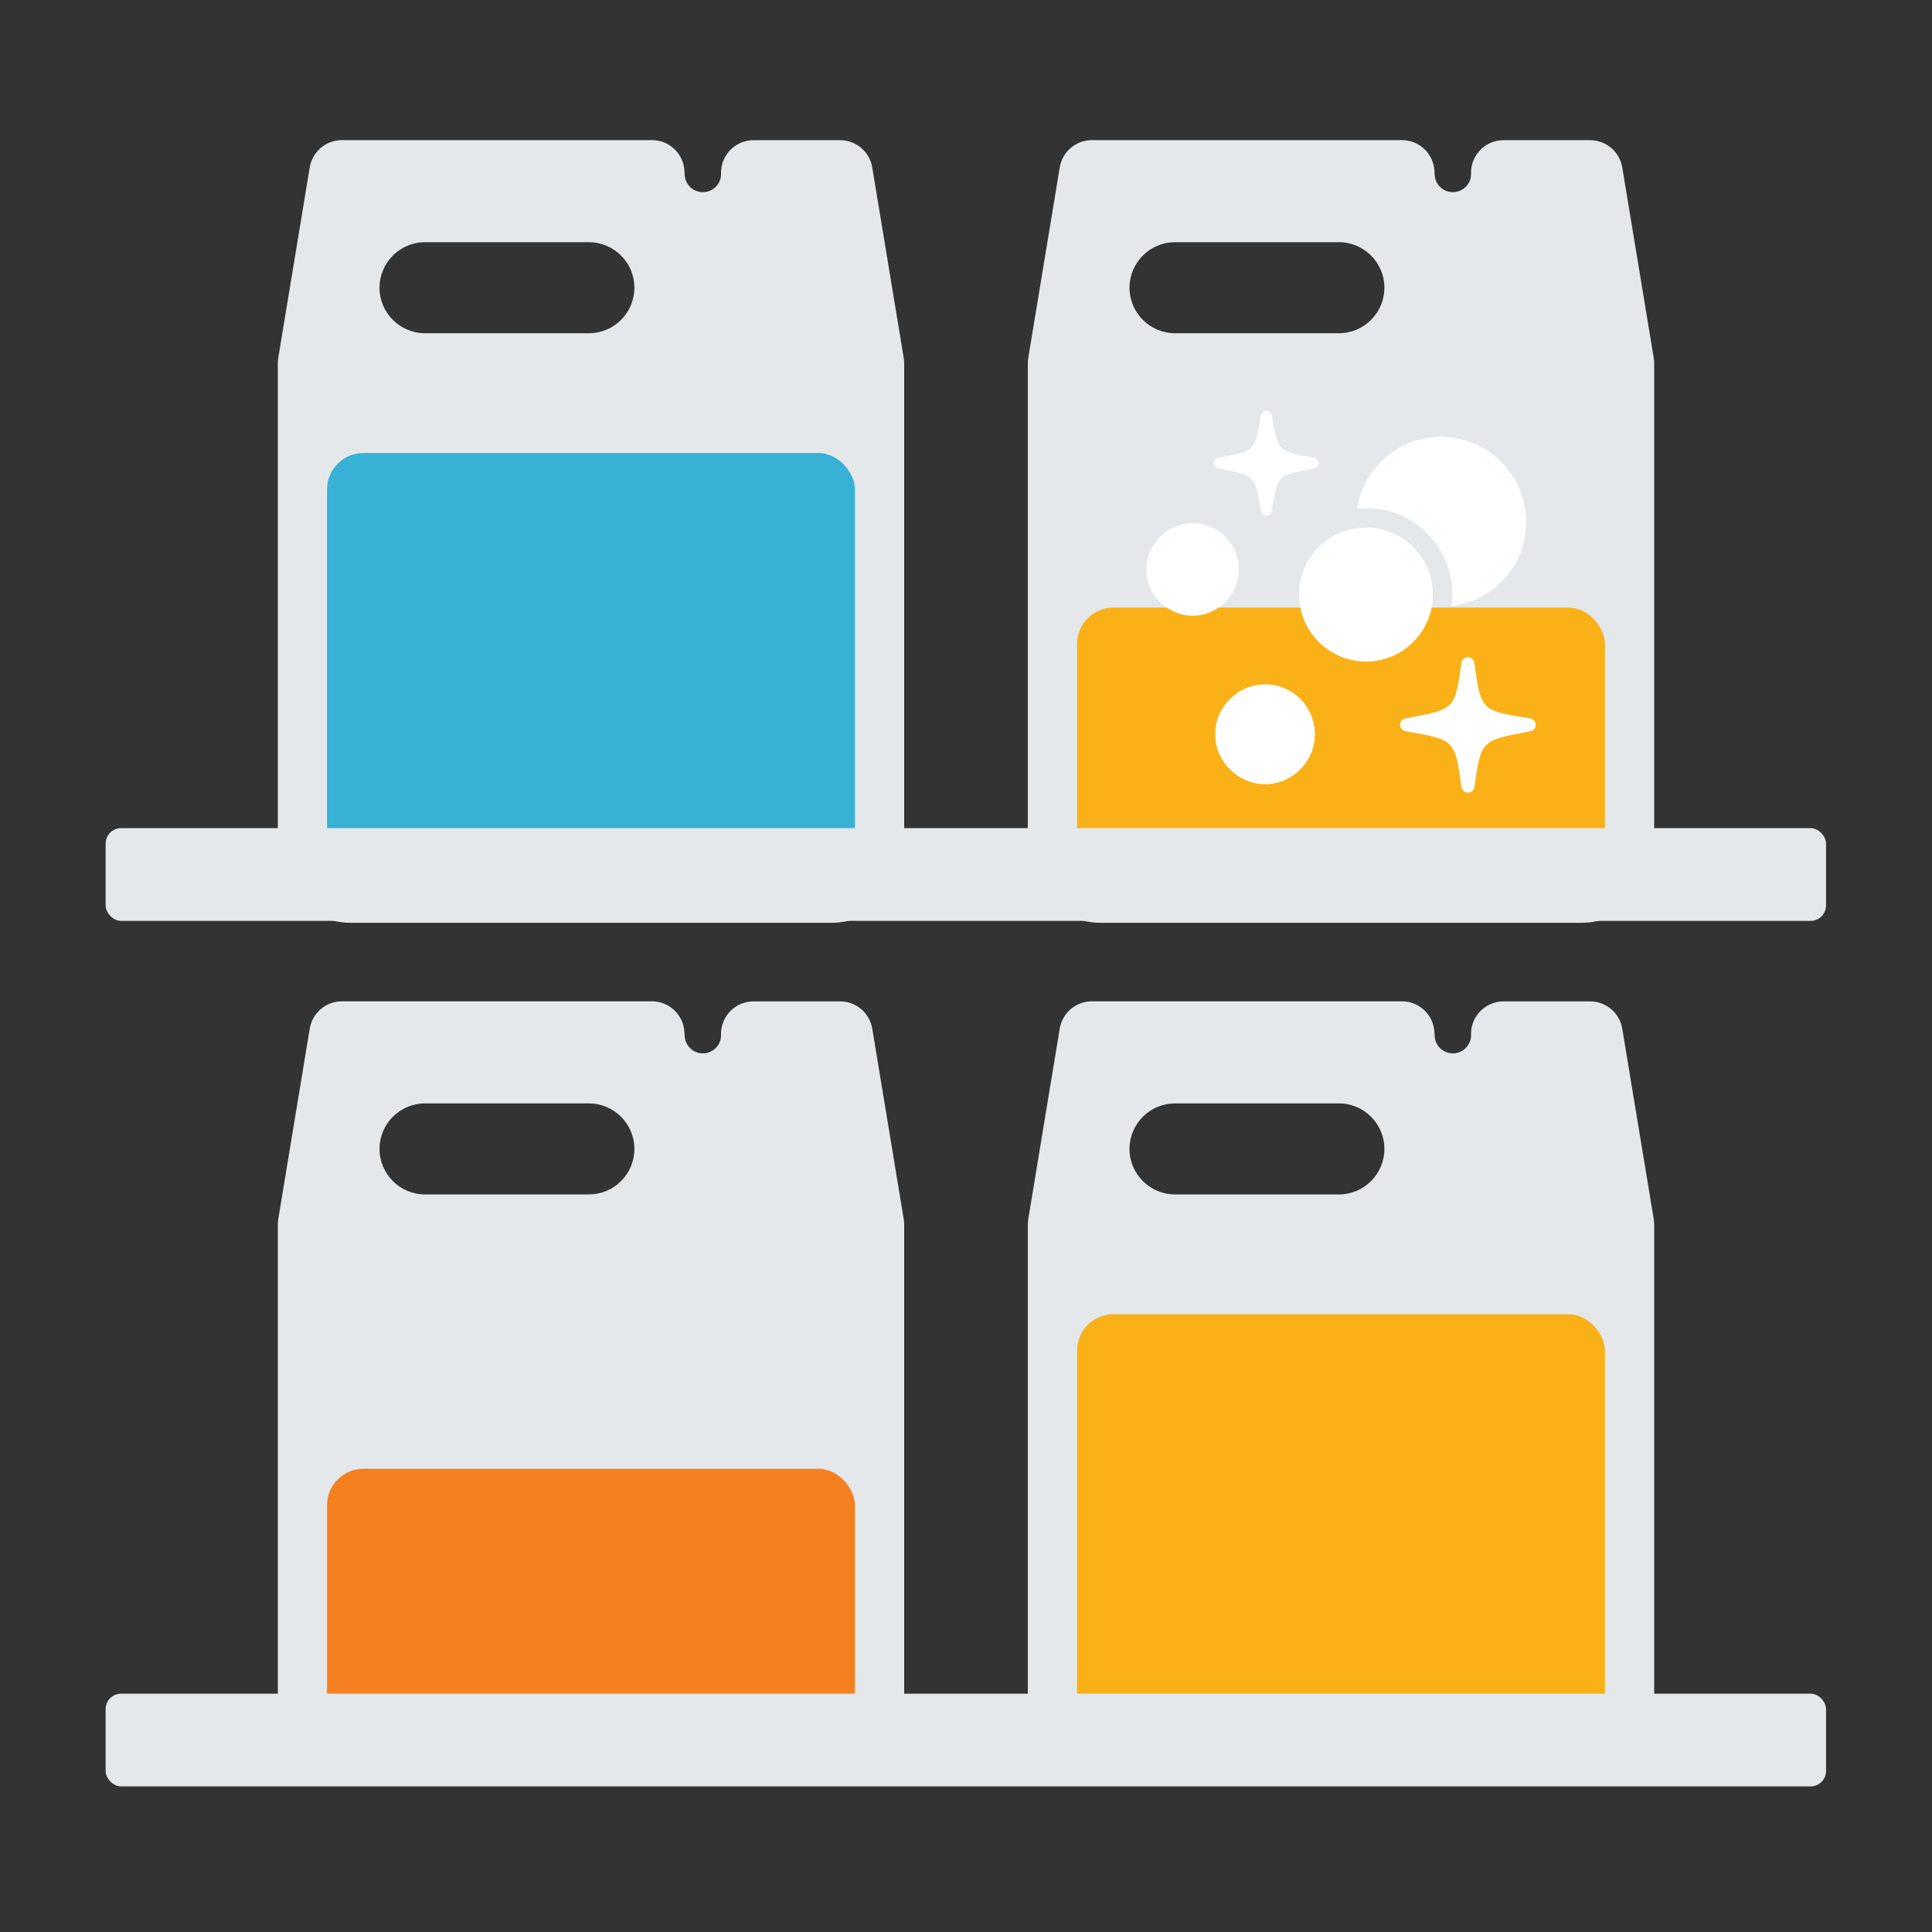 <svg viewBox="0 0 250 250" xmlns="http://www.w3.org/2000/svg"><rect x="0" y="0" width="250" height="250" fill="#333333" stroke="none"/><path d="m116.94 46.3-4.07-24.63c-.34-2.04-2.1-3.53-4.16-3.53h-11.2c-2.33 0-4.21 1.89-4.21 4.21.09 1.3-.89 2.42-2.19 2.51s-2.42-.89-2.51-2.19l-.04-.62c-.15-2.21-1.99-3.92-4.2-3.92h-40.12c-2.06 0-3.82 1.49-4.16 3.53l-4.07 24.63c-.04.25-.06.51-.06.77v62.93c0 5.2 4.22 9.42 9.42 9.42h62.21c5.2 0 9.42-4.22 9.42-9.42v-62.93c0-.26-.02-.51-.06-.77zm-40.74-3.18h-21.2c-3.25 0-5.89-2.64-5.89-5.89s2.64-5.89 5.89-5.89h21.2c3.25 0 5.89 2.64 5.89 5.89s-2.64 5.89-5.89 5.89z" fill="#e4e8eb"/><rect fill="#37b1d5" height="53.74" rx="4.71" width="68.31" x="42.32" y="58.62"/><path d="m213.99 46.3-4.07-24.63c-.34-2.04-2.1-3.53-4.16-3.53h-11.2c-2.33 0-4.21 1.89-4.21 4.21.09 1.3-.89 2.42-2.19 2.51s-2.42-.89-2.51-2.19l-.04-.62c-.15-2.21-1.99-3.92-4.2-3.92h-40.12c-2.06 0-3.82 1.49-4.16 3.53l-4.07 24.63c-.04.25-.06.51-.06.77v62.93c0 5.2 4.22 9.42 9.42 9.42h62.21c5.2 0 9.42-4.22 9.42-9.42v-62.93c0-.26-.02-.51-.06-.77zm-40.74-3.18h-21.2c-3.25 0-5.89-2.64-5.89-5.89s2.64-5.89 5.89-5.89h21.2c3.25 0 5.89 2.64 5.89 5.89s-2.64 5.89-5.89 5.89z" fill="#e4e8eb"/><rect fill="#fab117" height="33.74" rx="4.71" width="68.31" x="139.37" y="78.62"/><path d="m116.94 157.74-4.07-24.63c-.34-2.04-2.1-3.53-4.16-3.53h-11.2c-2.33 0-4.21 1.89-4.21 4.21.09 1.3-.89 2.42-2.19 2.51s-2.42-.89-2.51-2.19l-.04-.62c-.15-2.21-1.99-3.92-4.2-3.92h-40.12c-2.06 0-3.82 1.49-4.16 3.53l-4.07 24.63c-.04.25-.06.51-.06.77v62.93c0 5.2 4.22 9.42 9.42 9.42h62.21c5.2 0 9.42-4.22 9.42-9.42v-62.93c0-.26-.02-.51-.06-.77zm-40.74-3.18h-21.2c-3.25 0-5.89-2.64-5.89-5.89s2.64-5.89 5.89-5.89h21.2c3.25 0 5.89 2.64 5.89 5.89s-2.64 5.89-5.89 5.89z" fill="#e4e8eb"/><rect fill="#f4801f" height="33.74" rx="4.71" width="68.31" x="42.32" y="190.06"/><path d="m213.99 157.74-4.07-24.63c-.34-2.04-2.1-3.53-4.16-3.53h-11.2c-2.33 0-4.21 1.89-4.21 4.21.09 1.3-.89 2.42-2.19 2.51s-2.42-.89-2.51-2.19l-.04-.62c-.15-2.21-1.99-3.92-4.2-3.92h-40.12c-2.06 0-3.82 1.49-4.16 3.53l-4.07 24.63c-.04.25-.06.51-.06.77v62.93c0 5.2 4.22 9.42 9.42 9.42h62.21c5.2 0 9.42-4.22 9.42-9.42v-62.93c0-.26-.02-.51-.06-.77zm-40.74-3.18h-21.2c-3.25 0-5.89-2.64-5.89-5.89s2.64-5.89 5.89-5.89h21.2c3.25 0 5.89 2.64 5.89 5.89s-2.64 5.89-5.89 5.89z" fill="#e4e8eb"/><rect fill="#fab117" height="53.74" rx="4.71" width="68.31" x="139.37" y="170.06"/><path d="m148.33 73.69c0-3.27 2.69-5.98 6.01-5.98s5.96 2.71 5.96 5.98-2.71 5.98-5.96 5.98-6.01-2.69-6.01-5.98zm14.84-7.57c-.85-4.76-.71-4.57-5.49-5.49-.37-.1-.61-.37-.61-.71s.24-.61.61-.68c4.79-.93 4.64-.76 5.49-5.49.07-.37.34-.61.68-.61.37 0 .63.24.71.61.83 4.74.71 4.57 5.49 5.49.37.07.59.34.59.68s-.22.61-.59.71c-4.79.93-4.66.73-5.49 5.49-.07.37-.34.59-.71.59-.34 0-.61-.22-.68-.59zm-5.93 28.88c0-3.52 2.93-6.45 6.49-6.45s6.42 2.93 6.42 6.45-2.91 6.47-6.42 6.47-6.49-2.91-6.49-6.47zm10.86-18.07c0-4.79 3.86-8.67 8.67-8.67s8.64 3.88 8.64 8.67-3.86 8.67-8.64 8.67-8.67-3.86-8.67-8.67zm19.73 1.49c.07-.46.1-.98.1-1.49 0-6.18-5-11.18-11.16-11.18-.39 0-.81.02-1.17.07.81-5.25 5.35-9.3 10.84-9.3 6.1 0 11.04 4.96 11.04 11.04 0 5.62-4.22 10.21-9.64 10.86zm1.27 23.36c-.85-6.08-.85-6.05-7.15-7.15-.49-.1-.78-.39-.78-.83 0-.42.27-.76.73-.85 6.35-1.2 6.35-1.05 7.2-7.15.05-.44.39-.76.85-.76.44 0 .78.29.83.76.85 6.18.88 6.15 7.18 7.15.46.1.76.42.76.85 0 .42-.29.73-.73.83-6.37 1.22-6.32 1.1-7.2 7.18-.07.46-.42.76-.83.76-.46 0-.81-.32-.85-.78z" fill="#fff"/><g fill="#e4e8eb"><rect height="12" rx="2" width="222.62" x="13.67" y="219.16"/><rect height="12" rx="2" width="222.62" x="13.67" y="107.16"/></g></svg>
